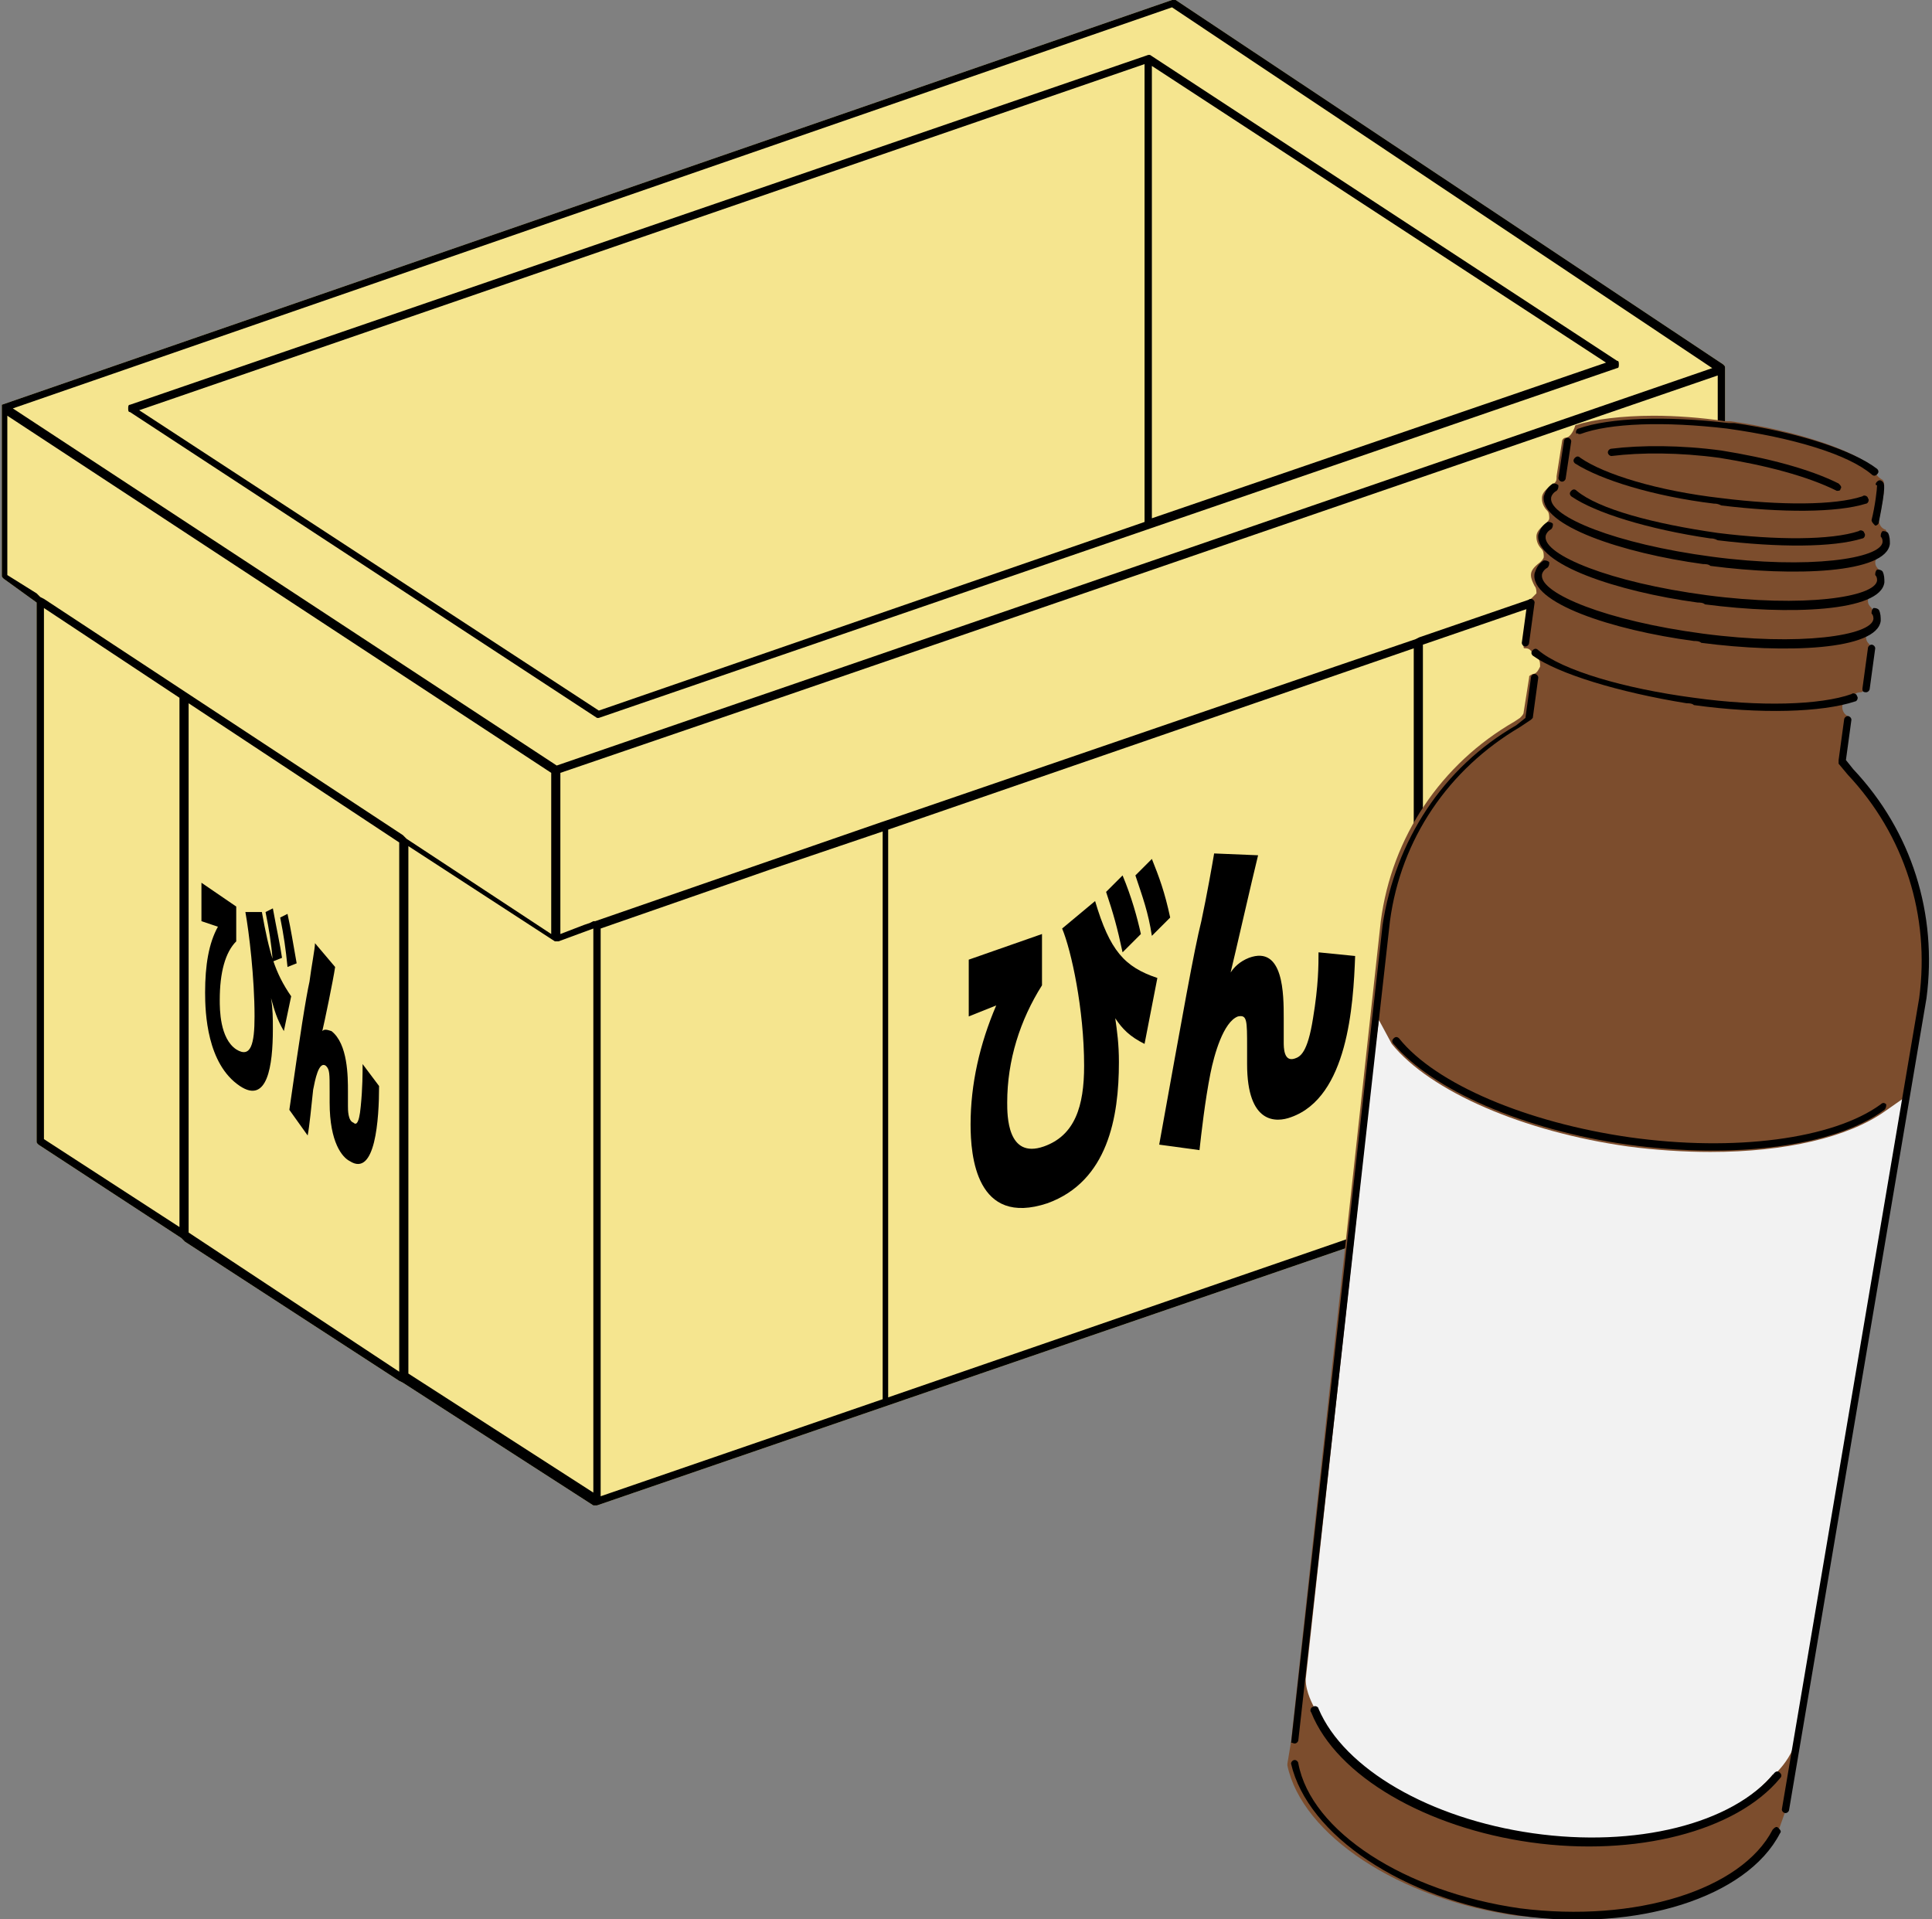 <?xml version="1.0" encoding="utf-8"?>
<!-- Generator: Adobe Illustrator 26.4.1, SVG Export Plug-In . SVG Version: 6.00 Build 0)  -->
<svg version="1.1" id="レイヤー_1" xmlns="http://www.w3.org/2000/svg" xmlns:xlink="http://www.w3.org/1999/xlink" x="0px"
	 y="0px" viewBox="0 0 105.5 104.8" style="enable-background:new 0 0 105.5 104.8;" xml:space="preserve">
<rect x="0" y="0" width="105.5" height="104.8" fill="#808080" stroke="none"/>
<style type="text/css">
	.st0{clip-path:url(#SVGID_00000051361669164008299620000006585585569668013220_);fill:#F5E58F;}
	.st1{clip-path:url(#SVGID_00000051361669164008299620000006585585569668013220_);}
	.st2{clip-path:url(#SVGID_00000051361669164008299620000006585585569668013220_);fill:#7C4D2D;}
	.st3{clip-path:url(#SVGID_00000051361669164008299620000006585585569668013220_);fill:#F2F2F2;}
</style>
<g>
	<defs>
		<rect id="SVGID_1_" y="0" width="105.5" height="104.8"/>
	</defs>
	<clipPath id="SVGID_00000040551301059947673660000009572623107918148273_">
		<use xlink:href="#SVGID_1_"  style="overflow:visible;"/>
	</clipPath>
	<path style="clip-path:url(#SVGID_00000040551301059947673660000009572623107918148273_);fill:#F5E58F;" d="M94.2,20.1
		c0-0.1,0-0.1-0.1-0.2c0,0,0,0,0,0s0,0,0,0s0,0,0,0L64.2,0c-0.1,0-0.1,0-0.2,0L0.1,22.1c0,0,0,0,0,0c0,0,0,0,0,0c0,0,0,0,0,0
		c0,0,0,0,0,0c0,0,0,0,0,0.1c0,0,0,0,0,0c0,0,0,0,0,0c0,0,0,0,0,0v9.2c0,0.1,0,0.1,0.1,0.2L2,32.9v29.4c0,0.1,0,0.1,0.1,0.2l7.8,5.1
		l0.2,0.2l11.7,7.6l0.2,0.1l10.4,6.7c0,0,0.1,0,0.1,0c0,0,0,0,0.1,0L91.4,62c0.1,0,0.1-0.1,0.1-0.2V30.4l2.6-0.9
		c0.1,0,0.1-0.1,0.1-0.2L94.2,20.1C94.2,20.2,94.2,20.2,94.2,20.1"/>
	<path style="clip-path:url(#SVGID_00000040551301059947673660000009572623107918148273_);" d="M94.2,20.1c0-0.1,0-0.1-0.1-0.2
		c0,0,0,0,0,0c0,0,0,0,0,0c0,0,0,0,0,0L64.2,0c-0.1,0-0.1,0-0.2,0L0.1,22.1c0,0,0,0,0,0c0,0,0,0,0,0c0,0,0,0,0,0c0,0,0,0,0,0
		c0,0,0,0,0,0.1c0,0,0,0,0,0c0,0,0,0,0,0c0,0,0,0,0,0v9.2c0,0.1,0,0.1,0.1,0.2L2,32.9v29.4c0,0.1,0,0.1,0.1,0.2l7.8,5.1l0.2,0.2
		l11.7,7.6l0.2,0.1l10.4,6.7c0,0,0.1,0,0.1,0c0,0,0,0,0.1,0L91.4,62c0.1,0,0.1-0.1,0.1-0.2V30.4l2.6-0.9c0.1,0,0.1-0.1,0.1-0.2
		L94.2,20.1C94.2,20.2,94.2,20.2,94.2,20.1 M91.1,61.6l-13.4,4.6v-31l13.4-4.6V61.6z M32.8,81.7v-31l9.2-3.2l6.2-2.1v31L32.8,81.7z
		 M2.4,62.2v-29l7.4,4.9V67L2.4,62.2z M64,0.4l29.5,19.7v0L30.4,41.8L0.7,22.3L64,0.4z M0.4,22.7l29.7,19.5v6.5V49v0.3v1.7l-7.9-5.2
		L22,45.6L2.4,32.7l-0.2-0.1L2,32.4l-1.6-1V22.7z M10.3,67.3V38.4l11.5,7.6v28.9L10.3,67.3z M22.3,46.2l8,5.2c0,0,0.1,0,0.1,0
		c0,0,0,0,0.1,0l1.9-0.7v30.8l-10.1-6.5V46.2z M48.5,76.3v-31l28.7-9.9v31L48.5,76.3z M93.8,29.2l-16.3,5.6l-0.2,0.1l-4.4,1.5
		l-24.5,8.4l-0.3,0.1l-15.6,5.4l-0.1,0l-0.2,0.1l-0.3,0.1L30.6,51v-1.5v-0.3V49v-6.8l11.7-4l51.5-17.7V29.2z"/>
	<path style="clip-path:url(#SVGID_00000040551301059947673660000009572623107918148273_);" d="M32.7,39.2
		C32.7,39.2,32.7,39.2,32.7,39.2l55.6-19.1c0.1,0,0.1-0.1,0.1-0.2c0-0.1,0-0.2-0.1-0.2L62.8,3c0,0,0,0,0,0c0,0,0,0-0.1,0
		c0,0,0,0,0,0c0,0,0,0,0,0L7.1,22.1C7,22.1,7,22.2,7,22.3c0,0.1,0,0.2,0.1,0.2l25.5,16.7C32.6,39.2,32.6,39.2,32.7,39.2 M62.5,3.5
		v24.9c0,0,0,0.1,0,0.1L32.7,38.8L7.6,22.4L62.5,3.5z M62.9,28.3V3.6l24.8,16.2L62.9,28.3z"/>
	<path style="clip-path:url(#SVGID_00000040551301059947673660000009572623107918148273_);" d="M12.9,49.5v1.9
		C12.3,52,12,53.1,12,54.6c0,0.5,0,2.1,0.9,2.7c0.8,0.5,1-0.3,1-1.8c0-2.1-0.3-4.6-0.5-5.7l0.9,0c0.4,2.2,0.7,3.3,1.6,4.6l-0.4,1.9
		c-0.4-0.7-0.5-1.1-0.7-1.8c0.1,0.6,0.1,1.1,0.1,1.7c0,2-0.3,4.1-1.8,3.1c-1.8-1.2-1.9-4-1.9-5.1c0-1.5,0.2-2.7,0.7-3.6L11,50.3
		v-2.1L12.9,49.5z M14.9,49.6c0.2,1.1,0.4,2,0.5,2.7l-0.5,0.2c-0.1-1.1-0.2-1.7-0.4-2.7L14.9,49.6z M15.7,49.9
		c0.2,0.9,0.3,1.6,0.5,2.7l-0.5,0.2c-0.1-1-0.2-1.7-0.4-2.7L15.7,49.9z"/>
	<path style="clip-path:url(#SVGID_00000040551301059947673660000009572623107918148273_);" d="M18.3,52.8c-0.1,0.7-0.6,3.1-0.7,3.5
		c0.1-0.1,0.2-0.1,0.5,0C19,57,19,58.8,19,59.6v0.8c0,0.2,0,0.8,0.3,0.9c0.1,0.1,0.3,0.2,0.4-0.9c0.1-1,0.1-1.8,0.1-2.3l0.9,1.2
		c0,1.8-0.2,5-1.6,4.1c-0.4-0.2-1.1-1-1.1-3.2v-0.6c0-1,0-1.2-0.2-1.4c-0.4-0.3-0.6,0.8-0.7,1.3c-0.1,0.9-0.2,2-0.3,2.5l-1-1.4
		c0.6-4.2,0.9-6.1,1.1-7c0.1-0.8,0.3-1.8,0.3-2.1L18.3,52.8z"/>
	<path style="clip-path:url(#SVGID_00000040551301059947673660000009572623107918148273_);" d="M56.9,51v2.8
		c-1.2,1.9-1.9,4.1-1.9,6.4c0,0.7,0,3.1,2,2.4c1.7-0.6,2.2-2.2,2.2-4.4c0-3.1-0.7-6.3-1.2-7.5l1.8-1.5c0.8,2.7,1.6,3.6,3.4,4.2
		L62.5,57c-0.8-0.4-1.2-0.8-1.6-1.4c0.1,0.7,0.2,1.4,0.2,2.4c0,3-0.6,6.5-3.9,7.7C53.3,67,53,63.1,53,61.4c0-2.2,0.5-4.4,1.4-6.5
		l-1.5,0.6v-3.1L56.9,51z M61.3,47.8c0.5,1.2,0.8,2.3,1,3.2l-1,1c-0.3-1.4-0.5-2.1-0.9-3.3L61.3,47.8z M62.9,46.9
		c0.4,1,0.7,1.8,1,3.2l-1,1c-0.2-1.3-0.5-2.1-0.9-3.3L62.9,46.9z"/>
	<path style="clip-path:url(#SVGID_00000040551301059947673660000009572623107918148273_);" d="M68.7,46.7c-0.3,1.2-1.3,5.6-1.5,6.4
		c0.2-0.3,0.5-0.6,1-0.8c1.9-0.7,1.9,2,1.9,3.3v1.3c0,0.3,0,1.1,0.6,0.9c0.3-0.1,0.7-0.3,1-2.2c0.3-1.8,0.3-2.9,0.3-3.6l2,0.2
		c-0.1,2.7-0.4,7.7-3.5,8.8c-0.8,0.3-2.4,0.4-2.4-2.9v-0.9c0-1.5,0-1.8-0.5-1.7c-0.8,0.3-1.3,2.1-1.5,3.1c-0.3,1.5-0.5,3.3-0.6,4.2
		l-2.2-0.3c1.3-7.2,1.9-10.6,2.3-12.2c0.3-1.4,0.6-3.1,0.7-3.7L68.7,46.7z"/>
	<path style="clip-path:url(#SVGID_00000040551301059947673660000009572623107918148273_);fill:#7C4D2D;" d="M70.5,95.1
		C70.5,95,70.5,95,70.5,95.1l4.9-44.8c0.6-4.6,3.3-8.6,7.3-10.9l0.3-0.2c0.1-0.1,0.2-0.2,0.2-0.3l0.3-1.9c0-0.1,0-0.1,0.2-0.2
		c0.2,0,0.3-0.2,0.4-0.4c0-0.2,0-0.4-0.2-0.5l-0.1-0.1c0,0,0-0.1-0.1-0.1c-0.1-0.2-0.2-0.3-0.4-0.3c-0.1,0-0.1,0-0.1-0.1
		c0,0-0.1-0.1,0-0.2l0.3-2.2c0-0.1,0-0.1,0.1-0.2c0.1-0.1,0.2-0.2,0.3-0.3c0-0.1,0-0.3-0.1-0.4c-0.1-0.2-0.2-0.4-0.2-0.6
		c0-0.2,0.1-0.4,0.5-0.7c0.1-0.1,0.2-0.2,0.2-0.3c0-0.1,0-0.3-0.1-0.4c-0.3-0.3-0.3-0.6-0.3-0.7c0-0.2,0.1-0.4,0.5-0.7
		c0.1-0.1,0.2-0.2,0.2-0.3c0-0.1,0-0.3-0.1-0.4c-0.3-0.3-0.3-0.6-0.3-0.7c0-0.2,0.1-0.4,0.5-0.7c0.2-0.1,0.3-0.2,0.3-0.4
		c0,0,0-0.1,0-0.1l0.3-1.9c0-0.1,0.1-0.2,0.2-0.2c0.2,0,0.4-0.3,0.5-0.6c0-0.1,0.1-0.1,0.1-0.1c0.9-0.3,2.5-0.5,4.2-0.5
		c1.2,0,2.6,0.1,3.9,0.3l0.3,0c3.5,0.5,6.5,1.5,7.8,2.5c0.1,0.1,0.1,0.1,0.1,0.2c0,0.2,0.2,0.4,0.4,0.5c0.1,0.1,0.2,0.3-0.2,2.2
		c0,0.2,0.1,0.4,0.3,0.5c0,0,0.1,0,0.1,0.1c0.1,0.2,0.2,0.4,0.1,0.6c0,0.2-0.2,0.5-0.5,0.7c-0.1,0.1-0.2,0.3-0.2,0.4
		c0,0.2,0.1,0.3,0.2,0.4c0.1,0.2,0.2,0.4,0.1,0.6c0,0.2-0.2,0.5-0.5,0.7c-0.1,0.1-0.2,0.3-0.2,0.4c0,0.2,0.1,0.3,0.2,0.4
		c0.1,0.2,0.2,0.4,0.1,0.6c0,0.2-0.1,0.4-0.3,0.6c-0.1,0.1-0.2,0.3-0.1,0.4c0,0.2,0.1,0.3,0.2,0.4c0,0.1,0.1,0.1,0,0.2l-0.3,2.2
		c0,0.1-0.1,0.2-0.2,0.2c0,0,0,0,0,0c-0.2,0-0.4,0.1-0.4,0.3c0,0-0.1,0.1-0.2,0.1c0,0-0.1,0-0.1,0c-0.2,0.1-0.3,0.2-0.3,0.4
		c0,0.2,0.1,0.4,0.3,0.5c0.1,0,0.1,0.1,0.1,0.1c0,0,0.1,0.1,0,0.2l-0.3,1.9c0,0.1,0,0.3,0.1,0.4l0.3,0.3c3.2,3.4,4.7,7.9,4,12.5
		l-7.5,44.1l-0.5,1.4c0,0,0,0,0,0.1c-1.5,2.9-5.8,4.7-11.1,4.7c-1,0-2.1-0.1-3.2-0.2c-6.4-0.9-11.7-4.4-12.5-8.2c0,0,0,0,0-0.1
		L70.5,95.1z"/>
	<path style="clip-path:url(#SVGID_00000040551301059947673660000009572623107918148273_);fill:#F2F2F2;" d="M71.8,93.3
		c-0.1-0.2-0.5-0.9-0.5-1.6l3.8-34.6l0.2-1.4l0.7,1.3c2.1,2.6,7.2,4.8,12.9,5.6c1.5,0.2,3.1,0.3,4.5,0.3c4.1,0,7.5-0.8,9.5-2.2
		l1-0.7l-6,35.5c-0.3,0.7-0.8,1.2-1,1.4c0,0,0,0-0.1,0c-1.8,2.2-5.6,3.5-10,3.5c-1,0-2.1-0.1-3.2-0.2c-5.6-0.8-10.3-3.5-11.7-6.8
		C71.9,93.3,71.9,93.3,71.8,93.3"/>
	<path style="clip-path:url(#SVGID_00000040551301059947673660000009572623107918148273_);" d="M88.9,62.5c5.8,0.8,11.3,0.1,14-1.9
		c0.1-0.1,0.1-0.2,0.1-0.3c-0.1-0.1-0.2-0.1-0.3,0c-2.6,1.9-8,2.6-13.7,1.8c-5.6-0.8-10.6-2.9-12.6-5.4c-0.1-0.1-0.2-0.1-0.3,0
		c-0.1,0.1-0.1,0.2,0,0.3C78.2,59.5,83.2,61.7,88.9,62.5"/>
	<path style="clip-path:url(#SVGID_00000040551301059947673660000009572623107918148273_);" d="M83.6,100.6
		c5.7,0.8,11.2-0.6,13.6-3.5c0.1-0.1,0.1-0.2,0-0.3c-0.1-0.1-0.2-0.1-0.3,0c-2.3,2.8-7.6,4.1-13.2,3.3c-5.6-0.8-10.3-3.5-11.7-6.8
		c0-0.1-0.2-0.2-0.3-0.1c-0.1,0-0.2,0.2-0.1,0.3C73,97,77.9,99.8,83.6,100.6"/>
	<path style="clip-path:url(#SVGID_00000040551301059947673660000009572623107918148273_);" d="M83,104.6c6.4,0.9,12.4-1,14.2-4.5
		c0.1-0.1,0-0.2-0.1-0.3c-0.1-0.1-0.2,0-0.3,0.1c-1.7,3.3-7.5,5.1-13.8,4.3c-6.3-0.9-11.4-4.2-12.1-7.9c0-0.1-0.1-0.2-0.2-0.2
		c-0.1,0-0.2,0.1-0.2,0.2C71.4,100.2,76.6,103.7,83,104.6"/>
	<path style="clip-path:url(#SVGID_00000040551301059947673660000009572623107918148273_);" d="M97.5,99c0.1,0,0.2-0.1,0.2-0.2
		l7.5-44.3c0.6-4.6-0.8-9.1-4-12.5l-0.4-0.5l0.3-2.2c0-0.1-0.1-0.2-0.2-0.2c-0.1,0-0.2,0.1-0.2,0.2l-0.3,2.2c0,0.1,0,0.1,0,0.2
		l0.5,0.6c3.1,3.3,4.5,7.7,3.9,12.2l-7.5,44.3C97.3,98.9,97.4,99,97.5,99C97.5,99,97.5,99,97.5,99"/>
	<path style="clip-path:url(#SVGID_00000040551301059947673660000009572623107918148273_);" d="M70.7,95.2
		C70.7,95.2,70.7,95.2,70.7,95.2c0.1,0,0.2-0.1,0.2-0.2l5-44.7c0.6-4.5,3.2-8.3,7.1-10.6l0.6-0.4c0,0,0.1-0.1,0.1-0.1L84,37
		c0-0.1-0.1-0.2-0.2-0.2c-0.1,0-0.2,0.1-0.2,0.2l-0.3,2.2l-0.5,0.4c-4,2.3-6.6,6.3-7.3,10.9l-5,44.7C70.5,95.1,70.6,95.2,70.7,95.2"
		/>
	<path style="clip-path:url(#SVGID_00000040551301059947673660000009572623107918148273_);" d="M92.5,35c0.1,0,0.3,0,0.4,0.1
		c4.6,0.6,9.6,0.4,9.8-1.2c0-0.2,0-0.4-0.1-0.6c-0.1-0.1-0.2-0.1-0.3-0.1c-0.1,0.1-0.1,0.2-0.1,0.3c0.1,0.1,0.1,0.2,0.1,0.3
		c-0.1,0.9-4,1.5-9.3,0.8c-5.3-0.7-8.9-2.2-8.8-3.2c0-0.1,0.1-0.3,0.3-0.4c0.1-0.1,0.1-0.2,0.1-0.3c-0.1-0.1-0.2-0.1-0.3-0.1
		c-0.3,0.2-0.4,0.4-0.5,0.7C83.5,32.9,88,34.4,92.5,35"/>
	<path style="clip-path:url(#SVGID_00000040551301059947673660000009572623107918148273_);" d="M92.7,32.9c0.1,0,0.3,0,0.4,0.1
		c4.6,0.6,9.6,0.4,9.8-1.2c0-0.2,0-0.4-0.1-0.6c-0.1-0.1-0.2-0.1-0.3-0.1c-0.1,0.1-0.1,0.2-0.1,0.3c0.1,0.1,0.1,0.2,0.1,0.3
		c-0.1,0.9-4,1.5-9.3,0.8c-5.3-0.7-8.9-2.2-8.8-3.2c0-0.1,0.1-0.3,0.3-0.4c0.1-0.1,0.1-0.2,0.1-0.3c-0.1-0.1-0.2-0.1-0.3-0.1
		c-0.3,0.2-0.4,0.4-0.5,0.7C83.8,30.8,88.3,32.3,92.7,32.9"/>
	<path style="clip-path:url(#SVGID_00000040551301059947673660000009572623107918148273_);" d="M93,30.8c0.1,0,0.3,0,0.4,0.1
		c4.6,0.6,9.6,0.4,9.8-1.2c0-0.2,0-0.4-0.1-0.6c-0.1-0.1-0.2-0.1-0.3-0.1c-0.1,0.1-0.1,0.2-0.1,0.3c0.1,0.1,0.1,0.2,0.1,0.3
		c-0.1,0.9-4,1.5-9.3,0.8c-5.3-0.7-8.9-2.2-8.8-3.2c0-0.1,0.1-0.3,0.3-0.4c0.1-0.1,0.1-0.2,0.1-0.3c-0.1-0.1-0.2-0.1-0.3-0.1
		c-0.3,0.2-0.4,0.4-0.5,0.7C84.1,28.7,88.6,30.2,93,30.8"/>
	<path style="clip-path:url(#SVGID_00000040551301059947673660000009572623107918148273_);" d="M93.4,29.4c0.1,0,0.2,0,0.4,0.1
		c3.3,0.4,6.3,0.4,7.9-0.1c0.1,0,0.2-0.2,0.1-0.3c0-0.1-0.2-0.2-0.3-0.1c-1.5,0.5-4.5,0.5-7.7,0.1c-3.5-0.5-6.5-1.3-7.7-2.3
		c-0.1-0.1-0.2-0.1-0.3,0c-0.1,0.1-0.1,0.2,0,0.3C87.1,28,90,28.9,93.4,29.4"/>
	<path style="clip-path:url(#SVGID_00000040551301059947673660000009572623107918148273_);" d="M92.1,38.4c0.1,0,0.3,0,0.4,0.1
		c3.6,0.5,7,0.4,8.8-0.2c0.1,0,0.2-0.2,0.1-0.3c0-0.1-0.2-0.2-0.3-0.1c-1.7,0.6-5,0.7-8.6,0.2c-3.8-0.5-7.2-1.5-8.5-2.6
		c-0.1-0.1-0.2-0.1-0.3,0c-0.1,0.1-0.1,0.2,0,0.3C85.1,36.8,88.4,37.8,92.1,38.4"/>
	<path style="clip-path:url(#SVGID_00000040551301059947673660000009572623107918148273_);" d="M93.6,27.5c0.1,0,0.2,0,0.4,0.1
		c3.3,0.4,6.3,0.4,7.9-0.1c0.1,0,0.2-0.2,0.1-0.3c0-0.1-0.2-0.2-0.3-0.1c-1.5,0.5-4.5,0.5-7.7,0.1c-3.5-0.4-6.4-1.3-7.7-2.2
		c-0.1-0.1-0.2-0.1-0.3,0c-0.1,0.1-0.1,0.2,0,0.3C87.4,26.2,90.3,27.1,93.6,27.5"/>
	<path style="clip-path:url(#SVGID_00000040551301059947673660000009572623107918148273_);" d="M86.2,23.7c0,0,0.1,0,0.1,0
		c1.6-0.6,4.6-0.7,8-0.3c3.6,0.5,6.6,1.4,7.9,2.5c0.1,0.1,0.2,0.1,0.3,0c0.1-0.1,0.1-0.2,0-0.3c-1.3-1-4.3-2-7.8-2.5
		c-0.1,0-0.2,0-0.3,0c-3.4-0.4-6.5-0.3-8.2,0.3c-0.1,0-0.2,0.2-0.1,0.3C86.1,23.6,86.2,23.7,86.2,23.7"/>
	<path style="clip-path:url(#SVGID_00000040551301059947673660000009572623107918148273_);" d="M100.3,26.8c0.1,0,0.2,0,0.2-0.1
		c0.1-0.1,0-0.2-0.1-0.3c-1.6-0.8-3.9-1.4-6.4-1.8c-2.2-0.3-4.4-0.3-6-0.1c-0.1,0-0.2,0.1-0.2,0.2c0,0.1,0.1,0.2,0.2,0.2
		c1.6-0.2,3.7-0.2,5.9,0.1C96.4,25.4,98.7,26,100.3,26.8C100.2,26.8,100.2,26.8,100.3,26.8"/>
	<path style="clip-path:url(#SVGID_00000040551301059947673660000009572623107918148273_);" d="M85.3,26.3c0.1,0,0.2-0.1,0.2-0.2
		l0.3-2c0-0.1-0.1-0.2-0.2-0.2c-0.1,0-0.2,0.1-0.2,0.2l-0.3,2C85.1,26.2,85.2,26.3,85.3,26.3"/>
	<path style="clip-path:url(#SVGID_00000040551301059947673660000009572623107918148273_);" d="M102.4,28.7c0.1,0,0.2-0.1,0.2-0.2
		c0.4-2,0.3-2.1,0.2-2.2c-0.1-0.1-0.2-0.1-0.3,0c-0.1,0.1-0.1,0.2,0,0.2c0,0.2-0.1,1.1-0.3,1.9C102.2,28.5,102.3,28.6,102.4,28.7
		C102.4,28.6,102.4,28.6,102.4,28.7"/>
	<path style="clip-path:url(#SVGID_00000040551301059947673660000009572623107918148273_);" d="M101.9,37.8c0.1,0,0.2-0.1,0.2-0.2
		l0.3-2.2c0-0.1-0.1-0.2-0.2-0.2c-0.1,0-0.2,0.1-0.2,0.2l-0.3,2.2C101.7,37.7,101.7,37.8,101.9,37.8"/>
	<path style="clip-path:url(#SVGID_00000040551301059947673660000009572623107918148273_);" d="M83.3,35.3c0.1,0,0.2-0.1,0.2-0.2
		l0.3-2.2c0-0.1-0.1-0.2-0.2-0.2c-0.1,0-0.2,0.1-0.2,0.2l-0.3,2.2C83.1,35.2,83.2,35.3,83.3,35.3"/>
</g>
</svg>
